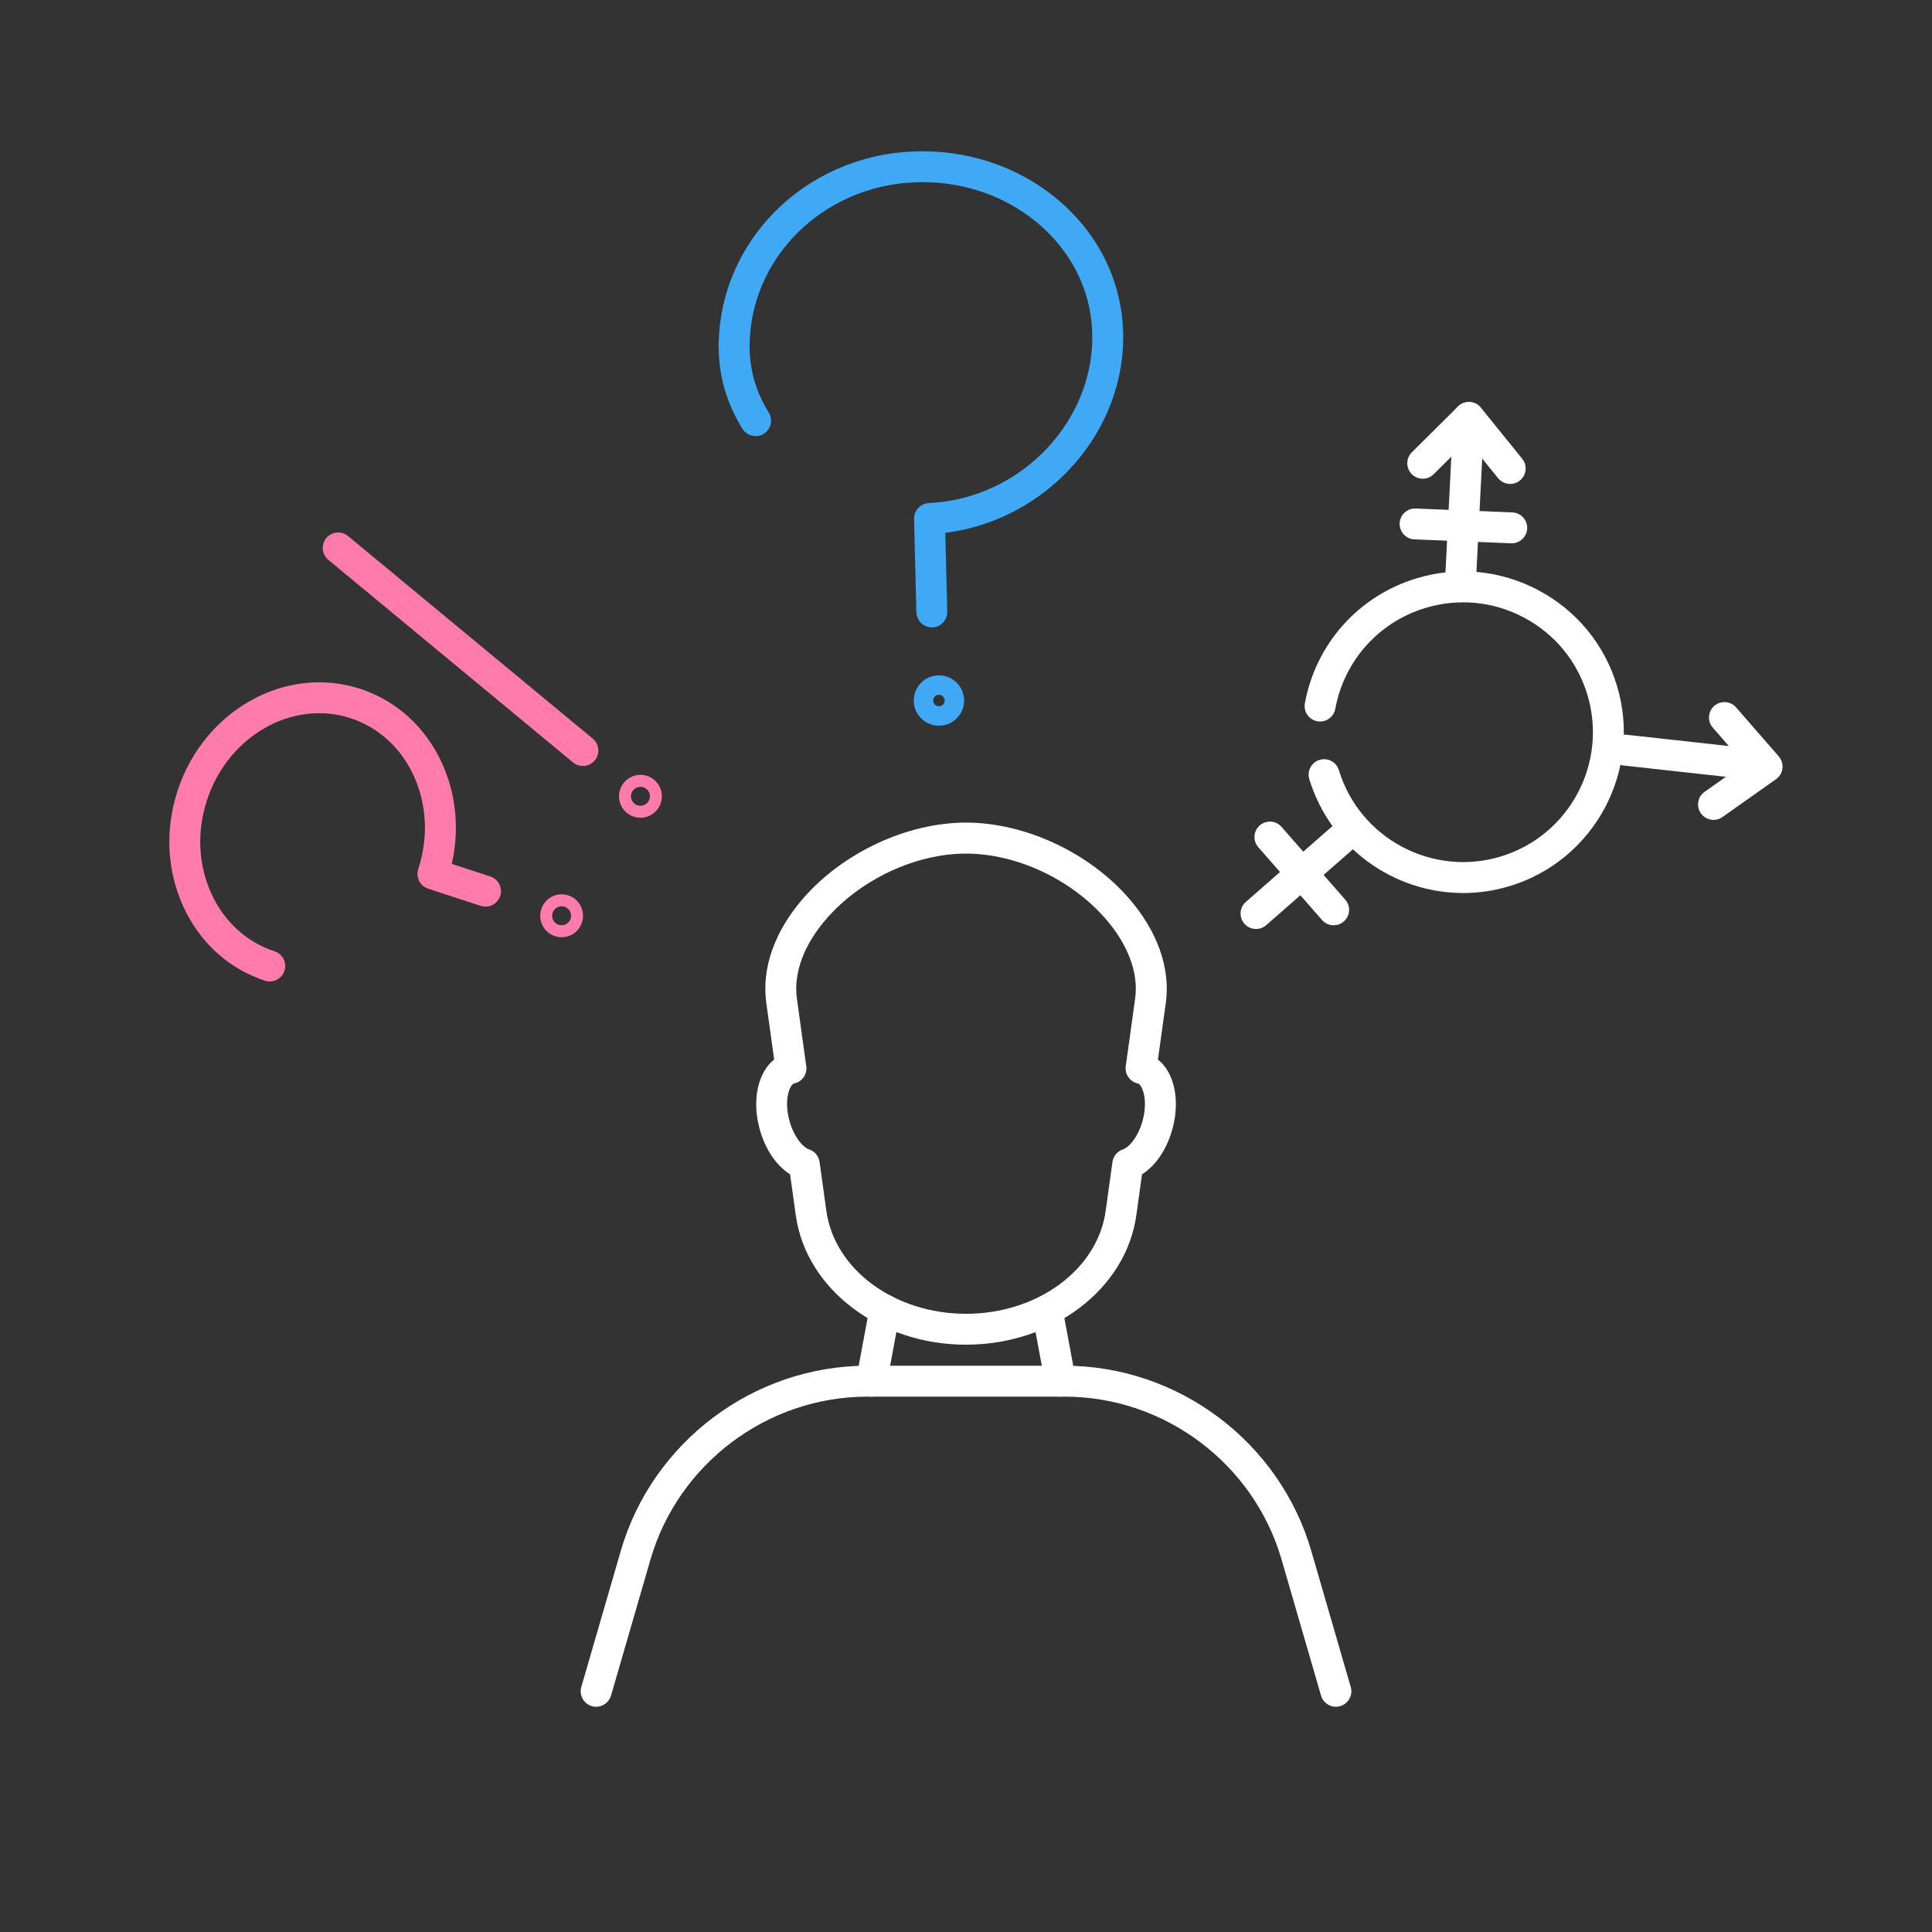 <svg width="72" height="72" viewBox="0 0 72 72" fill="none" xmlns="http://www.w3.org/2000/svg">
<rect x="0" y="0" width="72" height="72" fill="#333333" stroke="none"/>
<path d="M34.726 23.378C34.415 23.378 34.159 23.129 34.15 22.817L34.065 19.338C34.058 19.025 34.301 18.763 34.614 18.749C38.067 18.589 40.855 15.64 40.701 12.308C40.63 10.767 39.904 9.346 38.66 8.305C37.402 7.253 35.763 6.715 34.049 6.797C30.621 6.955 27.935 9.647 27.935 12.924C27.935 13.788 28.176 14.612 28.648 15.372C28.817 15.643 28.733 15.997 28.462 16.166C28.193 16.334 27.837 16.25 27.669 15.98C27.081 15.034 26.783 14.005 26.783 12.924C26.783 9.03 29.951 5.832 33.996 5.646C35.998 5.556 37.919 6.185 39.399 7.422C40.894 8.67 41.765 10.388 41.851 12.256C42.026 16.029 39.042 19.387 35.229 19.855L35.301 22.792C35.308 23.111 35.057 23.374 34.739 23.383C34.735 23.383 34.729 23.383 34.725 23.383L34.726 23.378Z" fill="#3FA9F5"/>
<path d="M34.991 27.046C34.765 27.046 34.539 26.965 34.359 26.801C33.976 26.453 33.949 25.858 34.297 25.475C34.646 25.092 35.24 25.065 35.623 25.413C36.006 25.762 36.034 26.356 35.685 26.739C35.501 26.942 35.246 27.045 34.991 27.045V27.046ZM34.991 25.894C34.991 25.894 34.985 25.894 34.981 25.894C34.925 25.897 34.872 25.922 34.833 25.963C34.754 26.05 34.759 26.185 34.847 26.264C34.935 26.343 35.069 26.338 35.15 26.25C35.229 26.163 35.223 26.028 35.135 25.949C35.096 25.913 35.044 25.893 34.991 25.893V25.894Z" fill="#3FA9F5"/>
<path d="M10.054 36.576C9.995 36.576 9.934 36.567 9.875 36.547C8.521 36.105 7.439 35.119 6.825 33.771C6.22 32.439 6.145 30.911 6.618 29.467C7.597 26.469 10.65 24.765 13.425 25.671C14.778 26.113 15.861 27.099 16.474 28.447C17.003 29.609 17.127 30.921 16.836 32.195L18.272 32.663C18.574 32.763 18.74 33.087 18.64 33.389C18.541 33.692 18.215 33.857 17.915 33.758L15.956 33.118C15.811 33.071 15.691 32.967 15.621 32.832C15.552 32.695 15.539 32.538 15.586 32.393C15.968 31.223 15.91 29.992 15.425 28.924C14.947 27.873 14.11 27.107 13.066 26.765C10.896 26.057 8.493 27.428 7.712 29.824C7.331 30.993 7.388 32.224 7.873 33.294C8.351 34.345 9.188 35.111 10.232 35.453C10.534 35.552 10.7 35.876 10.601 36.178C10.522 36.422 10.296 36.576 10.054 36.576Z" fill="#FF7BAC"/>
<path d="M20.932 34.927C20.848 34.927 20.765 34.914 20.683 34.887C20.48 34.821 20.315 34.679 20.219 34.489C20.02 34.098 20.177 33.615 20.569 33.416C20.759 33.32 20.975 33.303 21.178 33.369C21.381 33.435 21.545 33.576 21.642 33.767C21.84 34.16 21.683 34.641 21.292 34.841C21.178 34.898 21.054 34.928 20.93 34.928L20.932 34.927ZM21.129 34.027L20.615 34.288C20.703 34.462 20.916 34.531 21.09 34.443C21.264 34.355 21.334 34.142 21.246 33.968C21.204 33.885 21.129 33.821 21.04 33.792C20.95 33.764 20.852 33.771 20.769 33.814C20.596 33.902 20.526 34.115 20.613 34.288L21.128 34.027H21.129Z" fill="#FF7BAC"/>
<path d="M23.867 30.475C23.764 30.475 23.661 30.454 23.562 30.414C23.365 30.334 23.212 30.179 23.13 29.982C23.048 29.785 23.048 29.567 23.13 29.37C23.212 29.173 23.365 29.019 23.562 28.938C23.758 28.856 23.975 28.856 24.172 28.938C24.37 29.019 24.522 29.173 24.605 29.37C24.687 29.567 24.687 29.783 24.605 29.981C24.522 30.178 24.37 30.332 24.172 30.413C24.075 30.454 23.971 30.475 23.867 30.475ZM24.073 29.59L23.542 29.812C23.617 29.992 23.824 30.079 24.004 30.002C24.184 29.927 24.269 29.72 24.194 29.54C24.119 29.36 23.912 29.275 23.732 29.349C23.647 29.384 23.576 29.454 23.54 29.54C23.504 29.627 23.504 29.724 23.54 29.811L24.072 29.59H24.073Z" fill="#FF7BAC"/>
<path d="M21.723 28.545C21.593 28.545 21.463 28.502 21.355 28.413L12.236 20.864C11.991 20.661 11.957 20.298 12.16 20.053C12.363 19.809 12.726 19.774 12.97 19.977L22.09 27.526C22.335 27.729 22.369 28.091 22.166 28.336C22.052 28.474 21.888 28.545 21.723 28.545Z" fill="#FF7BAC"/>
<path d="M46.809 34.62C46.649 34.62 46.489 34.554 46.375 34.423C46.165 34.184 46.19 33.82 46.43 33.611L50.016 30.472C50.255 30.262 50.619 30.286 50.828 30.526C51.038 30.766 51.014 31.13 50.773 31.339L47.188 34.478C47.078 34.573 46.943 34.62 46.809 34.62Z" fill="white"/>
<path d="M49.701 34.482C49.541 34.482 49.381 34.416 49.267 34.285L46.893 31.573C46.683 31.334 46.707 30.97 46.948 30.761C47.188 30.552 47.551 30.576 47.76 30.816L50.134 33.528C50.345 33.767 50.32 34.131 50.08 34.34C49.97 34.435 49.835 34.482 49.701 34.482Z" fill="white"/>
<path d="M56.338 20.247C56.331 20.247 56.322 20.247 56.314 20.247L52.712 20.101C52.394 20.088 52.148 19.82 52.161 19.502C52.174 19.184 52.437 18.939 52.76 18.951L56.361 19.096C56.679 19.109 56.926 19.377 56.913 19.695C56.9 20.005 56.645 20.248 56.338 20.248V20.247Z" fill="white"/>
<path d="M65.726 29.099C65.704 29.099 65.684 29.099 65.663 29.097L60.507 28.529C60.191 28.495 59.963 28.21 59.998 27.894C60.032 27.577 60.316 27.35 60.633 27.384L65.788 27.952C66.105 27.986 66.332 28.271 66.298 28.587C66.266 28.882 66.015 29.099 65.726 29.099Z" fill="white"/>
<path d="M63.858 30.554C63.677 30.554 63.5 30.469 63.387 30.311C63.203 30.051 63.265 29.691 63.526 29.509L65.003 28.465L63.831 27.118C63.622 26.878 63.647 26.515 63.887 26.306C64.127 26.097 64.49 26.122 64.699 26.362L66.289 28.189C66.395 28.312 66.446 28.475 66.427 28.636C66.407 28.797 66.321 28.944 66.188 29.038L64.191 30.449C64.09 30.521 63.973 30.554 63.86 30.554H63.858Z" fill="white"/>
<path d="M54.419 22.441C54.408 22.441 54.398 22.441 54.388 22.441C54.07 22.425 53.827 22.154 53.843 21.836L54.162 15.529C54.178 15.211 54.447 14.97 54.767 14.983C55.085 14.999 55.329 15.27 55.313 15.588L54.993 21.895C54.977 22.203 54.722 22.442 54.419 22.442V22.441Z" fill="white"/>
<path d="M56.279 18.035C56.111 18.035 55.945 17.961 55.831 17.822L54.694 16.416L53.428 17.673C53.202 17.898 52.837 17.896 52.613 17.67C52.388 17.444 52.39 17.08 52.616 16.855L54.335 15.149C54.45 15.034 54.607 14.973 54.773 14.982C54.936 14.99 55.087 15.068 55.189 15.195L56.728 17.096C56.929 17.343 56.89 17.706 56.644 17.906C56.537 17.993 56.409 18.035 56.282 18.035H56.279Z" fill="white"/>
<path d="M54.527 33.28C51.961 33.28 49.582 31.617 48.794 29.038C48.701 28.734 48.872 28.411 49.177 28.319C49.483 28.226 49.804 28.397 49.896 28.702C50.675 31.254 53.386 32.695 55.938 31.916C58.49 31.137 59.933 28.426 59.152 25.874C58.775 24.638 57.938 23.623 56.796 23.016C55.656 22.409 54.346 22.283 53.11 22.66C51.373 23.19 50.092 24.63 49.762 26.417C49.704 26.729 49.404 26.937 49.091 26.879C48.779 26.822 48.571 26.522 48.629 26.208C49.036 23.996 50.623 22.215 52.773 21.558C54.304 21.09 55.924 21.247 57.338 21.999C58.752 22.751 59.786 24.008 60.254 25.538C61.219 28.698 59.433 32.053 56.274 33.019C55.692 33.196 55.104 33.281 54.527 33.281V33.28Z" fill="white"/>
<path d="M32.482 52.049C32.447 52.049 32.411 52.046 32.375 52.039C32.063 51.981 31.855 51.68 31.914 51.368L32.407 48.717C32.464 48.404 32.767 48.198 33.078 48.256C33.39 48.313 33.598 48.614 33.539 48.927L33.046 51.578C32.994 51.854 32.752 52.049 32.48 52.049H32.482Z" fill="white"/>
<path d="M39.518 52.049C39.246 52.049 39.004 51.856 38.952 51.578L38.5 49.146C38.442 48.833 38.648 48.532 38.961 48.475C39.273 48.416 39.574 48.623 39.632 48.935L40.084 51.368C40.142 51.68 39.936 51.981 39.623 52.039C39.587 52.046 39.553 52.049 39.517 52.049H39.518Z" fill="white"/>
<path d="M36 50.113C32.766 50.113 30.037 48.038 29.656 45.286L29.444 43.763C28.926 43.439 28.502 42.811 28.299 42.035C28.017 40.961 28.259 39.951 28.851 39.486L28.557 37.371C28.378 36.085 28.867 34.703 29.934 33.478C31.425 31.765 33.809 30.656 36.002 30.656C38.195 30.656 40.577 31.764 42.07 33.478C43.136 34.703 43.625 36.085 43.447 37.371L43.153 39.486C43.745 39.951 43.985 40.959 43.704 42.034C43.501 42.808 43.078 43.438 42.56 43.762L42.348 45.285C41.966 48.037 39.239 50.112 36.003 50.112L36 50.113ZM29.582 40.38C29.437 40.441 29.209 40.961 29.414 41.744C29.571 42.345 29.913 42.755 30.155 42.836C30.363 42.905 30.513 43.086 30.543 43.302L30.796 45.128C31.1 47.313 33.336 48.961 36 48.961C38.664 48.961 40.901 47.314 41.205 45.128L41.458 43.302C41.488 43.086 41.638 42.905 41.845 42.836C42.087 42.755 42.43 42.345 42.587 41.744C42.791 40.962 42.564 40.441 42.417 40.38C42.41 40.38 42.403 40.378 42.398 40.376C42.106 40.31 41.913 40.032 41.953 39.735L42.303 37.215C42.436 36.265 42.044 35.206 41.199 34.237C39.916 32.763 37.875 31.811 36 31.811C34.126 31.811 32.085 32.763 30.802 34.237C29.958 35.206 29.567 36.264 29.698 37.215L30.047 39.735C30.089 40.032 29.895 40.311 29.602 40.376C29.597 40.376 29.59 40.379 29.581 40.38H29.582Z" fill="white"/>
<path d="M49.784 63.606C49.534 63.606 49.304 63.442 49.231 63.19L47.76 58.12C46.724 54.546 43.4 52.049 39.679 52.049H32.322C28.6 52.049 25.276 54.546 24.241 58.12L22.771 63.19C22.681 63.495 22.362 63.671 22.056 63.583C21.751 63.494 21.575 63.176 21.663 62.869L23.134 57.799C24.311 53.735 28.09 50.897 32.322 50.897H39.679C43.911 50.897 47.688 53.735 48.868 57.799L50.338 62.869C50.427 63.174 50.25 63.494 49.945 63.583C49.892 63.599 49.837 63.606 49.784 63.606Z" fill="white"/>
</svg>

